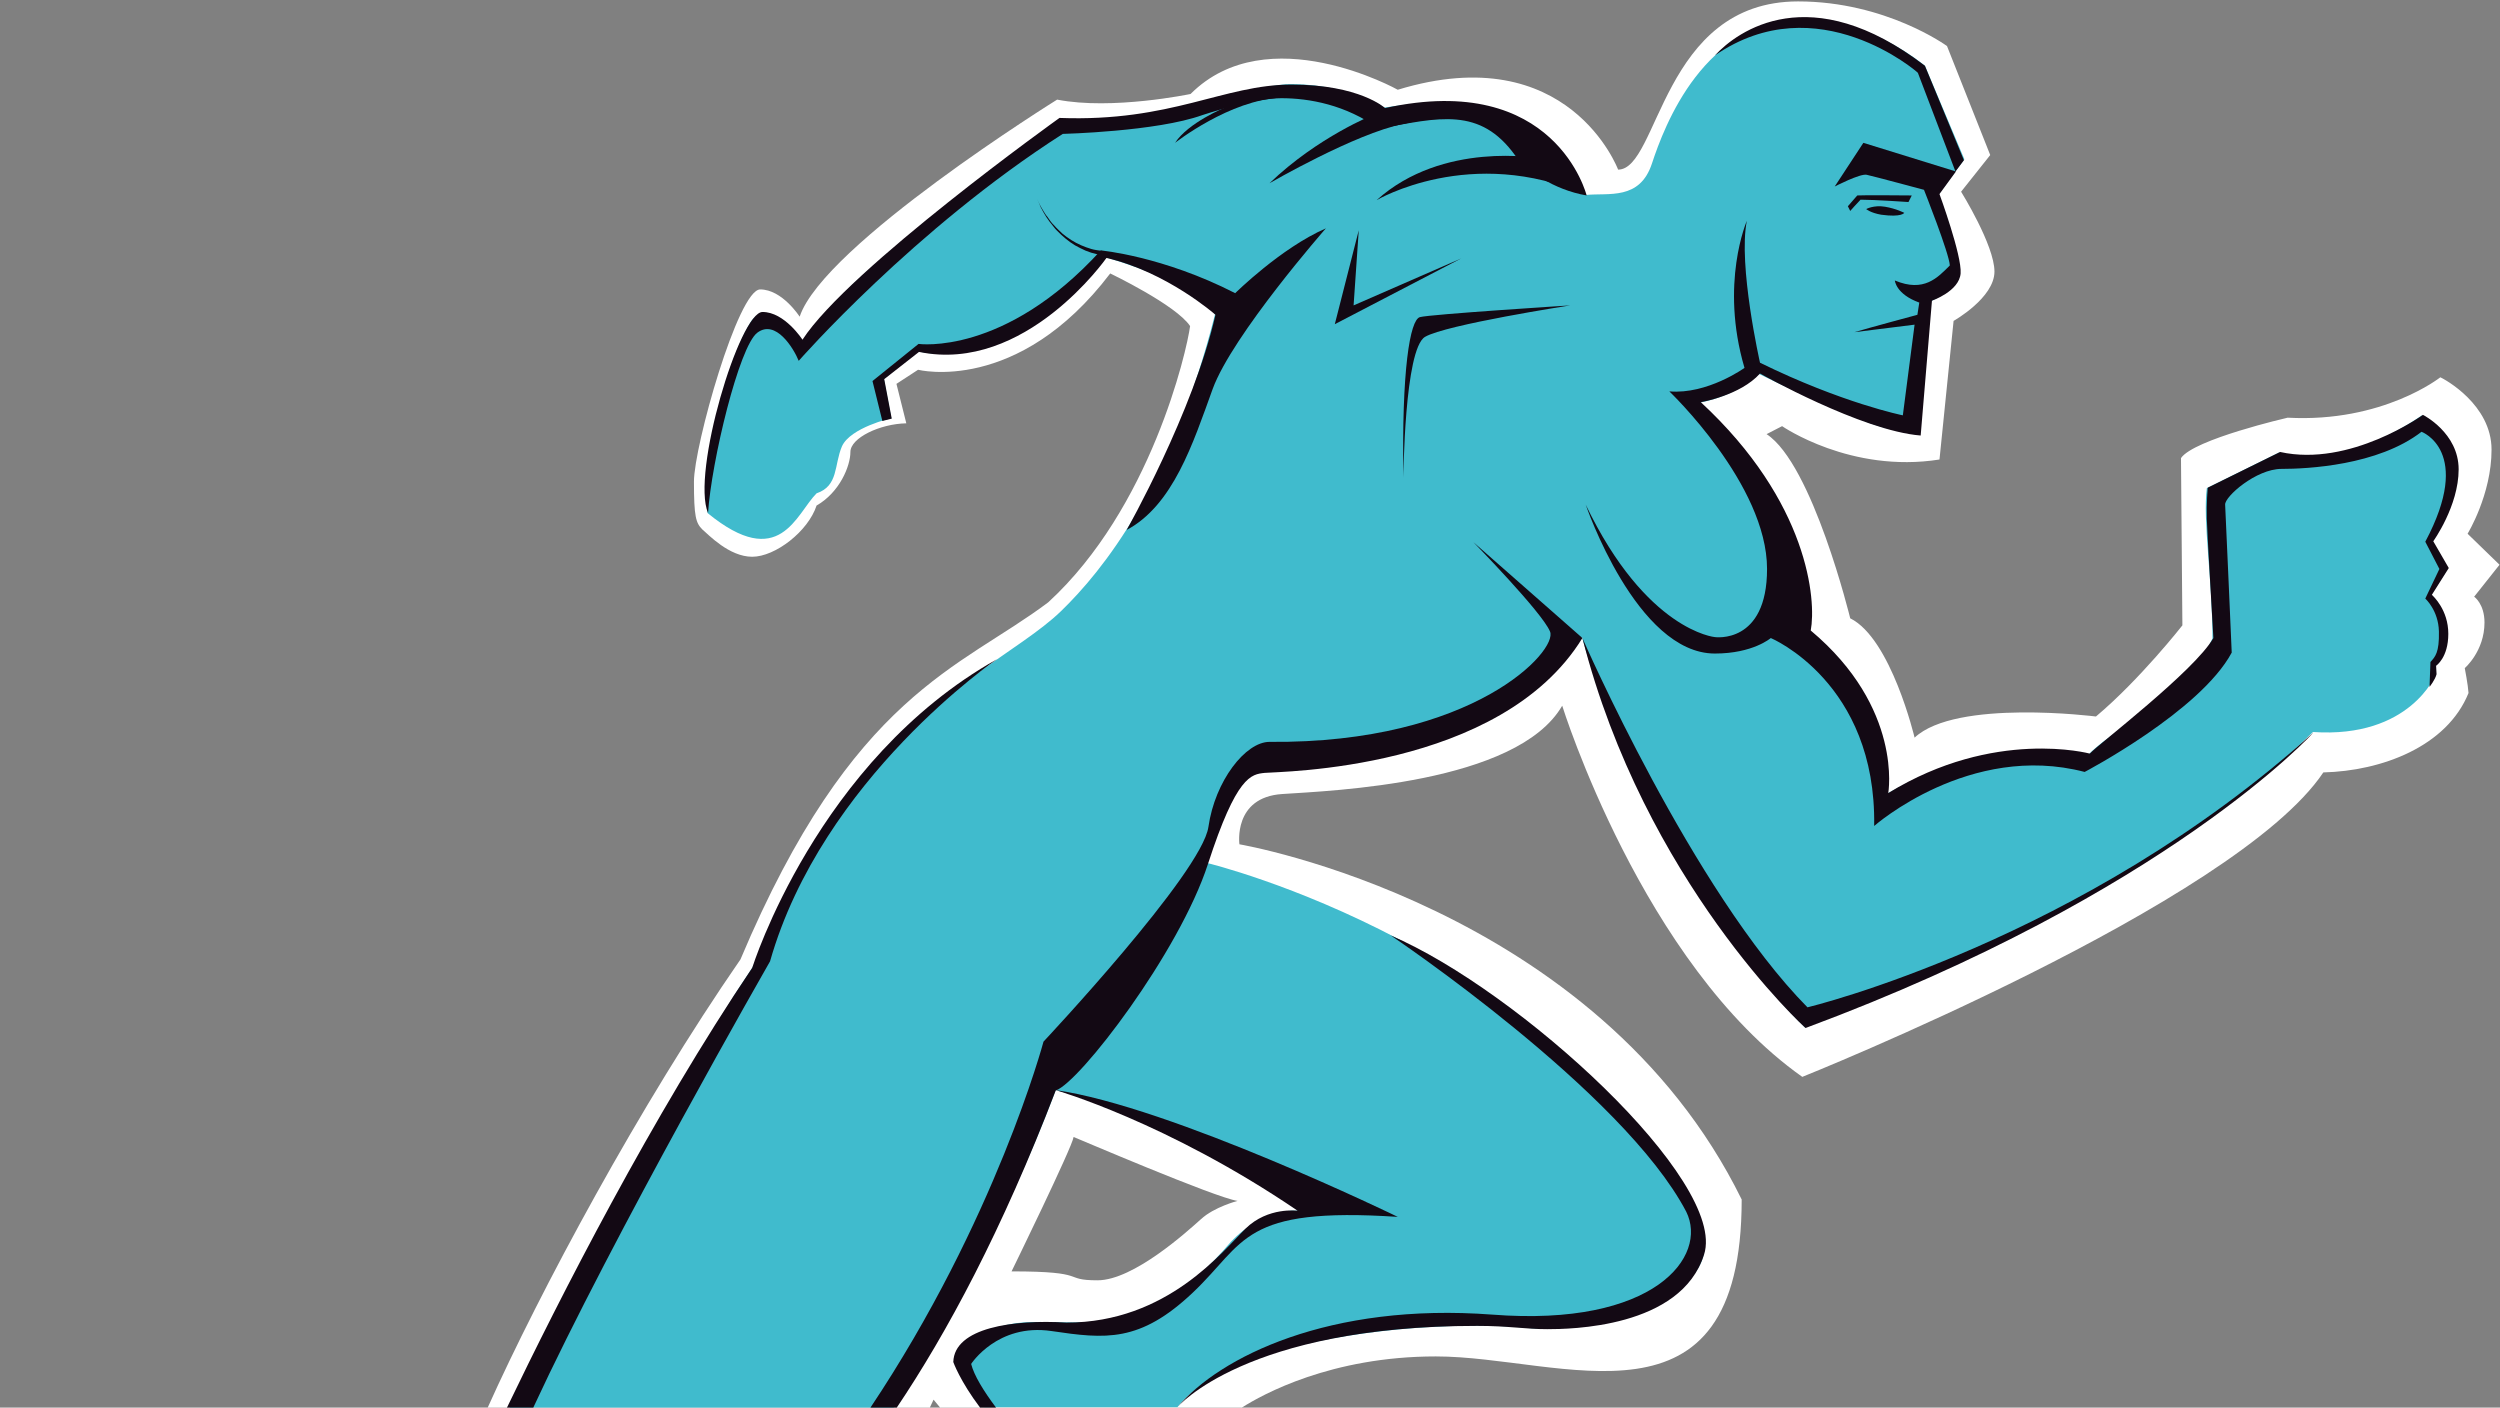 <?xml version="1.0" encoding="utf-8"?>
<svg xmlns="http://www.w3.org/2000/svg" xmlns:xlink="http://www.w3.org/1999/xlink" version="1.1" id="Layer_1" x="0px" y="0px" viewBox="0 0 532.1 299.6" style="enable-background:new 0 0 532.1 299.6;">
<rect x="0" y="0" width="532.1" height="299.6" fill="#808080" stroke="none"/>
<style type="text/css">
	.st0{fill:#FFFFFF;}
	.st1{fill:#40BBCD;}
	.st2{fill:#130914;}
</style>
<path class="st0" d="M160.1,118.5c4.9,0,11.9-5.4,13.7-10.9c4.9-2.8,7.2-8.4,7.2-11.4c0-3,6.3-6,11.9-6.1l-2.1-8.4l4.6-3&#xA;	c0,0,21.2,5.4,40.9-20.5c0,0,14,6.7,17,11.2c-0.7,5.4-8.4,38.8-30.2,58.8c-18.7,14.1-41.6,19.3-65.5,76&#xA;	c-21.5,31.1-42.7,70.7-53.8,95.4h94.1c0.5-1.1,0.8-1.7,0.8-1.7s0.5,0.6,1.4,1.7h64.2c4.4-2.8,19-10.9,41.3-10.9&#xA;	c26.9,0,65.1,18.2,65.1-33.4c-30.8-62.7-106.9-75.6-106.9-75.6s-1.4-10,9.1-10.7c10.5-0.7,50-2.2,59.6-18.8c0,0,17.1,55,51.1,79&#xA;	c0,0,92.2-36.9,110.9-64.8c12.4-0.3,26.3-5.5,30.9-16.9c-0.1-1.7-0.8-5.3-0.8-5.3s4.2-3.6,4.2-9.7c0-4-2.2-5.5-2.2-5.5l5.4-6.8&#xA;	l-6.8-6.6c0,0,5.1-8.3,5.1-17.9c0-9.6-10-15-10.9-15.4c0,0-12.2,9.7-32.5,8.6c0,0-20,4.6-22.7,8.6l0.3,35.6c0,0-9,11.5-18.4,19.4&#xA;	c0,0-29.8-3.8-38.6,4.5c0,0-5-21.1-13.7-25.4c0,0-8-32.8-17.8-39.2l3.3-1.7c0,0,14.6,10.1,33.5,7.1l3-29.5c0,0,8.7-4.9,8.7-10.5&#xA;	s-7.1-17-7.1-17l6.2-7.8l-9.2-23.2c0,0-13-9.5-31.7-9.5c-29,0-29.6,35.8-38.3,35.8c0,0-10.5-28.1-46.9-17c0,0-27.7-15.5-44.1,0.9&#xA;	c0,0-16.7,3.5-28.4,1.2c0,0-49.7,30.9-54.8,46.2c0,0-3.7-5.8-8.4-5.8s-14.1,33.4-14.1,40.9s0.4,8.8,1.8,10.2&#xA;	C150.8,113.8,155.2,118.5,160.1,118.5z M263.4,255.6c0,0-5,1.3-7.8,3.9c-2.8,2.5-14.3,13-22,13c-7.7,0-1.5-1.9-18.3-1.9&#xA;	c0,0,13-26.6,13.2-28.6C228.4,241.9,258.6,254.9,263.4,255.6z"/>
<path class="st1" d="M173.8,105c4.7-1.6,3.7-6,5.4-10c1.8-4,10.5-6,10.5-6l-1.6-8.4l7.4-5.8c21.1,4.4,39.9-20,39.9-20&#xA;	c18.8,5.4,23.2,12.1,23.2,12.1c-9.1,36.2-23.9,54.6-32.8,63.2s-25.5,15.3-44.6,38.1c-10.4,13-16.3,28.4-21.1,37.8&#xA;	c-16.7,24.9-38.9,68.1-51.6,93.6h81.7c21.7-32,34.5-67.6,34.5-67.6c30.8,8.6,51.6,25.7,51.6,25.7s-7.2-0.9-14.4,6.7&#xA;	c-17.4,20.5-30.4,16.6-42.8,17s-16.1,8.4-16.1,8.4c1.2,2.8,3.5,6.2,6.5,9.7h41.1c12.8-16.1,58.1-18.6,74.1-16.9s44.2-7.4,37-22.3&#xA;	c-30.6-58.7-104.7-76.6-104.7-76.6s2.9-19.8,13.3-20.3c50.6-0.7,66.4-27.8,66.4-27.8c15.2,52.8,47.5,83.1,47.5,83.1&#xA;	c34.2-14.6,77.6-33.1,108.1-62.9c20.7,1.4,26.1-12.2,26.1-12.2l-0.1-1.8c6.3-7.2-0.9-15.1-0.9-15.1l3.6-5.7l-3.3-5.7&#xA;	c0,0,5.4-7.9,5.4-15.3s-7.6-11.6-7.6-11.6c-18.3,12.5-30.4,7.9-30.4,7.9l-15.4,7.6c-0.9,6.8,1.2,19.6,1.2,32&#xA;	c-6.7,14.1-19.2,17.5-26.3,24.6c-15-2.6-30.2,1.2-42.9,8.4c-0.1-21.1-11.3-27.5-16.5-34.6c1.7-25.9-23.4-48.6-23.4-48.6&#xA;	c8.2-1.6,12.6-6.1,12.6-6.1s18.4,9,25.8,11.2c7.4,2.2,7.9-2.2,7.9-2.2l2.9-24.5c0,0,6.1-2.9,6.1-5.8c0-5.4-4.5-16.9-4.5-16.9&#xA;	l5.5-7.5L409.7,14c0,0-11.9-10-25.3-10c-21.7,0-30.2,22.9-32.8,30.8s-9.2,6.2-14.1,6.7c-8.3-21.5-28.7-20.8-42.9-18.6&#xA;	c-2.6-2-10.7-5-19.9-5s-27.7,10-48.9,7.6c-2.1,0.8-37.3,28.4-43.2,34c-5.9,5.5-12.1,13.7-12.1,13.7s-6.8-9.5-10.5-5&#xA;	c-5.3,8.3-10.7,29-9.4,41C166,121.8,169.4,109.4,173.8,105z"/>
<path class="st2" d="M298.7,101.7c0,0,0.2-27.4,4.6-30s30.9-6.7,30.9-6.7s-29.9,1.9-32,2.5S298.3,78.7,298.7,101.7z"/>
<polygon class="st2" points="289.2,49 288.1,65 311,55 284.1,69"/>
<path class="st2" d="M296,199.1c0,0,49.5,33.2,62.9,58.8c4.7,9.5-6.7,24.6-41.3,21.9c-34.6-2.6-58,9-67,19.7&#xA;	c0,0,14.5-17.3,63.8-17.3c6.7,0,10.2,0.7,14.9,0.7c4.7,0,28.5-0.2,33.4-15.9C367.7,251.4,323.3,210.8,296,199.1z"/>
<path class="st2" d="M150.7,109.2c0.7-10.9,6.6-35.5,10.5-38.4c3.9-2.9,7.7,3.3,8.8,6c0,0,24.6-28.1,56.2-48.3c0,0,20-0.5,29.7-4&#xA;	c0,0,10.8-3.6,16.8-3.6c6,0,13.7,1.4,20.8,6.5c12.8-2.4,21.5-4.7,29,5.7c2.4,3.2,8.2,7.3,15.2,8.5c0,0-6.6-26.6-42.9-18.6&#xA;	c0,0-5.4-5-19.9-5s-25.5,8-49.4,7.1c0,0-44.9,32.1-54.7,47.2c0,0-3.8-5.9-8.5-5.9C157.4,66.4,147.1,100.7,150.7,109.2z"/>
<path class="st2" d="M327.6,33.7c0,0-20.5-3.8-34.6,8.9c0,0,20.1-11.9,44.6-1.1l-7.2-7L327.6,33.7z"/>
<path class="st2" d="M292.4,24.4c0,0-11.9,4.7-22.2,14.6c0,0,18.3-10.6,28.4-12.6s-1.8-1.6-1.8-1.6L292.4,24.4z"/>
<path class="st2" d="M260.7,22.9c0,0-7.8,3.2-10.6,7.5c0,0,11.7-9.2,22.6-9.6l-3.8-1L260.7,22.9z"/>
<path class="st2" d="M365,11.8c4.8-5.2,20.3-16.5,44.7,2.2l8.3,20.1l-1.8,2.4l-8-21C408.3,15.5,386.8-3.3,365,11.8z"/>
<path class="st2" d="M416.3,36.5l-19.7-6.1l-6.1,9.3c0,0,5.4-2.8,6.8-2.5c1.4,0.3,12.2,3.2,12.2,3.2s5.4,13.6,5.5,16.1&#xA;	c-2.6,2.6-5.5,5.8-11.7,3.2c0,0,0.2,2.9,5.2,4.7l-0.4,2.6c0,0-10.4,2.8-13.4,3.7l12.8-1.6L405,88.4c0,0-12.9-2.6-30.4-11.2&#xA;	c0,0-4.7-20.8-2.8-30.2c0,0-5.8,13.3-0.5,31.3c0,0-7.9,5.7-16,5c0,0,20.8,19.8,20.8,37.8c0,16.1-11.1,14.5-11.1,14.5&#xA;	s-14.6-1.3-27.5-28.2c0,0,10.8,31.7,27.5,31.7c8.1,0,11.9-3.3,11.9-3.3s22.5,9.4,22,40c0,0,20.3-17.9,44.8-11.5&#xA;	c0,0,24.6-12.9,31.3-25.4c0,0-1.3-29.8-1.4-31.5c-0.1-1.7,6.6-7.6,12-7.6s20.5-0.7,29.8-7.9c0,0,11.1,4.1,0.8,23.4l3,5.8l-3,6.3&#xA;	c0,0,2.8,2.5,2.9,7c0.1,4.5-0.8,5.4-1.8,6.5l-0.2,5.3c0,0,1.2-1.5,1.5-2.7l-0.1-1.8c0,0,2.6-1.7,2.6-6.8s-3.2-8-3.5-8.3l3.6-5.7&#xA;	l-3.3-5.7c0,0,5.4-7.5,5.4-15.3s-7.6-11.6-7.6-11.6s-15.5,11.2-30.4,7.9l-15.4,7.6c0,0-0.3,3.3-0.2,6.6s1.4,25.4,1.4,25.4&#xA;	c-4,7-24.6,22.7-26.3,24.6c0,0-20.3-5.5-42.9,8.4c0,0,3.2-18.1-16.5-34.6c1.2-6.4-0.4-27.3-23.4-48.6c0,0,8.4-1.4,12.6-6.1&#xA;	c0,0,21.6,12.2,34.2,13.2l2.4-28.7c0,0,5.8-2,6.1-5.8c0.3-3.8-4.5-16.9-4.5-16.9L416.3,36.5z"/>
<path class="st2" d="M397.2,44.5c0,0,1.6-0.9,4-0.5c2.4,0.4,4.1,1.3,4.1,1.3s-0.5,1-4.9,0.4C398.1,45.3,397.2,44.5,397.2,44.5z"/>
<path class="st2" d="M393.3,43.9l2-2.3c0.9-0.1,11.6,0,11.6,0l-0.7,1.4c0,0-7.2-0.5-10.2-0.5c-0.7,0.7-2.2,2.4-2.2,2.4L393.3,43.9z"/>
<path class="st2" d="M336.8,135.8c0,0,23.5,53.9,47.9,78.6c0,0,58.5-14,107.7-58.5c0,0-30.9,34.2-108.1,62.9&#xA;	C384.3,218.9,350,187.6,336.8,135.8z"/>
<path class="st2" d="M187.8,89.6l-2.1-8.5l9.8-7.9c0,0,18.3,2.6,38.8-19.9c0,0,13.2,1.2,28.6,9.1c0,0,9.7-9.6,19.3-13.8&#xA;	c0,0-19.9,22.7-24.1,34.2c-4.2,11.6-8.4,24.7-18.3,30c0,0,14.2-25.1,18.9-45.8c0,0-10.3-9.1-23.2-12.1c0,0-17.3,24.7-39.9,20&#xA;	l-7.4,5.8l1.6,8.4L187.8,89.6z"/>
<path class="st2" d="M234.7,54.3c-1.7-0.2-3.3-0.7-4.8-1.5c-1.5-0.7-2.8-1.7-4-2.8c-0.6-0.6-1.2-1.1-1.7-1.8c-0.2-0.3-0.5-0.6-0.8-1&#xA;	l-0.7-1c-0.2-0.3-0.4-0.7-0.6-1l-0.6-1.1c-0.3-0.7-0.6-1.5-1-2.2c0.4,0.7,0.7,1.5,1.1,2.2l0.6,1c0.2,0.3,0.4,0.7,0.7,1l0.7,1&#xA;	c0.2,0.3,0.5,0.6,0.8,0.9c0.5,0.6,1.1,1.1,1.7,1.7c1.2,1,2.6,1.9,4,2.5c0.7,0.3,1.5,0.6,2.2,0.8c0.7,0.2,1.5,0.3,2.3,0.4L234.7,54.3&#xA;	z"/>
<path class="st2" d="M160.1,206c-21.2,31.4-41,70.3-52.2,93.6h5.6c17.1-36.9,50.4-95,50.4-95c11.1-39,48.3-64.3,48.3-64.3&#xA;	C173.9,161.8,160.1,206,160.1,206z"/>
<path class="st2" d="M313.6,115.4c0,0,14.6,14.9,16.3,19c1.8,4-16.2,23.9-59.7,23.5c-5.1,0-11.6,8.3-13,18.1s-35.1,45.7-35.1,45.7&#xA;	s-10.1,37.9-36.9,78h5.6c10.7-15.9,22.5-37.8,33.9-67.6c5.1-1.7,26.3-29.4,32.4-48.2c6.1-18.8,9.2-19.1,12.1-19.4&#xA;	c2.9-0.3,50.2-0.4,67.6-28.7L313.6,115.4z"/>
<path class="st2" d="M212,299.6c-2.7-3.6-4.7-6.9-5.3-9.3c0,0,5.6-8.7,17.1-7c11.5,1.7,18.8,2.5,30.1-8.2&#xA;	c11.3-10.7,10.3-18.3,43.6-16.1c0,0-48.3-23.5-72.9-27c0,0,23.8,6.8,51.6,25.7c0,0-6.3-0.9-11.1,3.8c-4.8,4.7-16.6,20-38.1,20&#xA;	c-11.4-0.7-23.9,1.1-24.1,8.4c0,0,1.4,4,5.7,9.7H212z"/>
</svg>